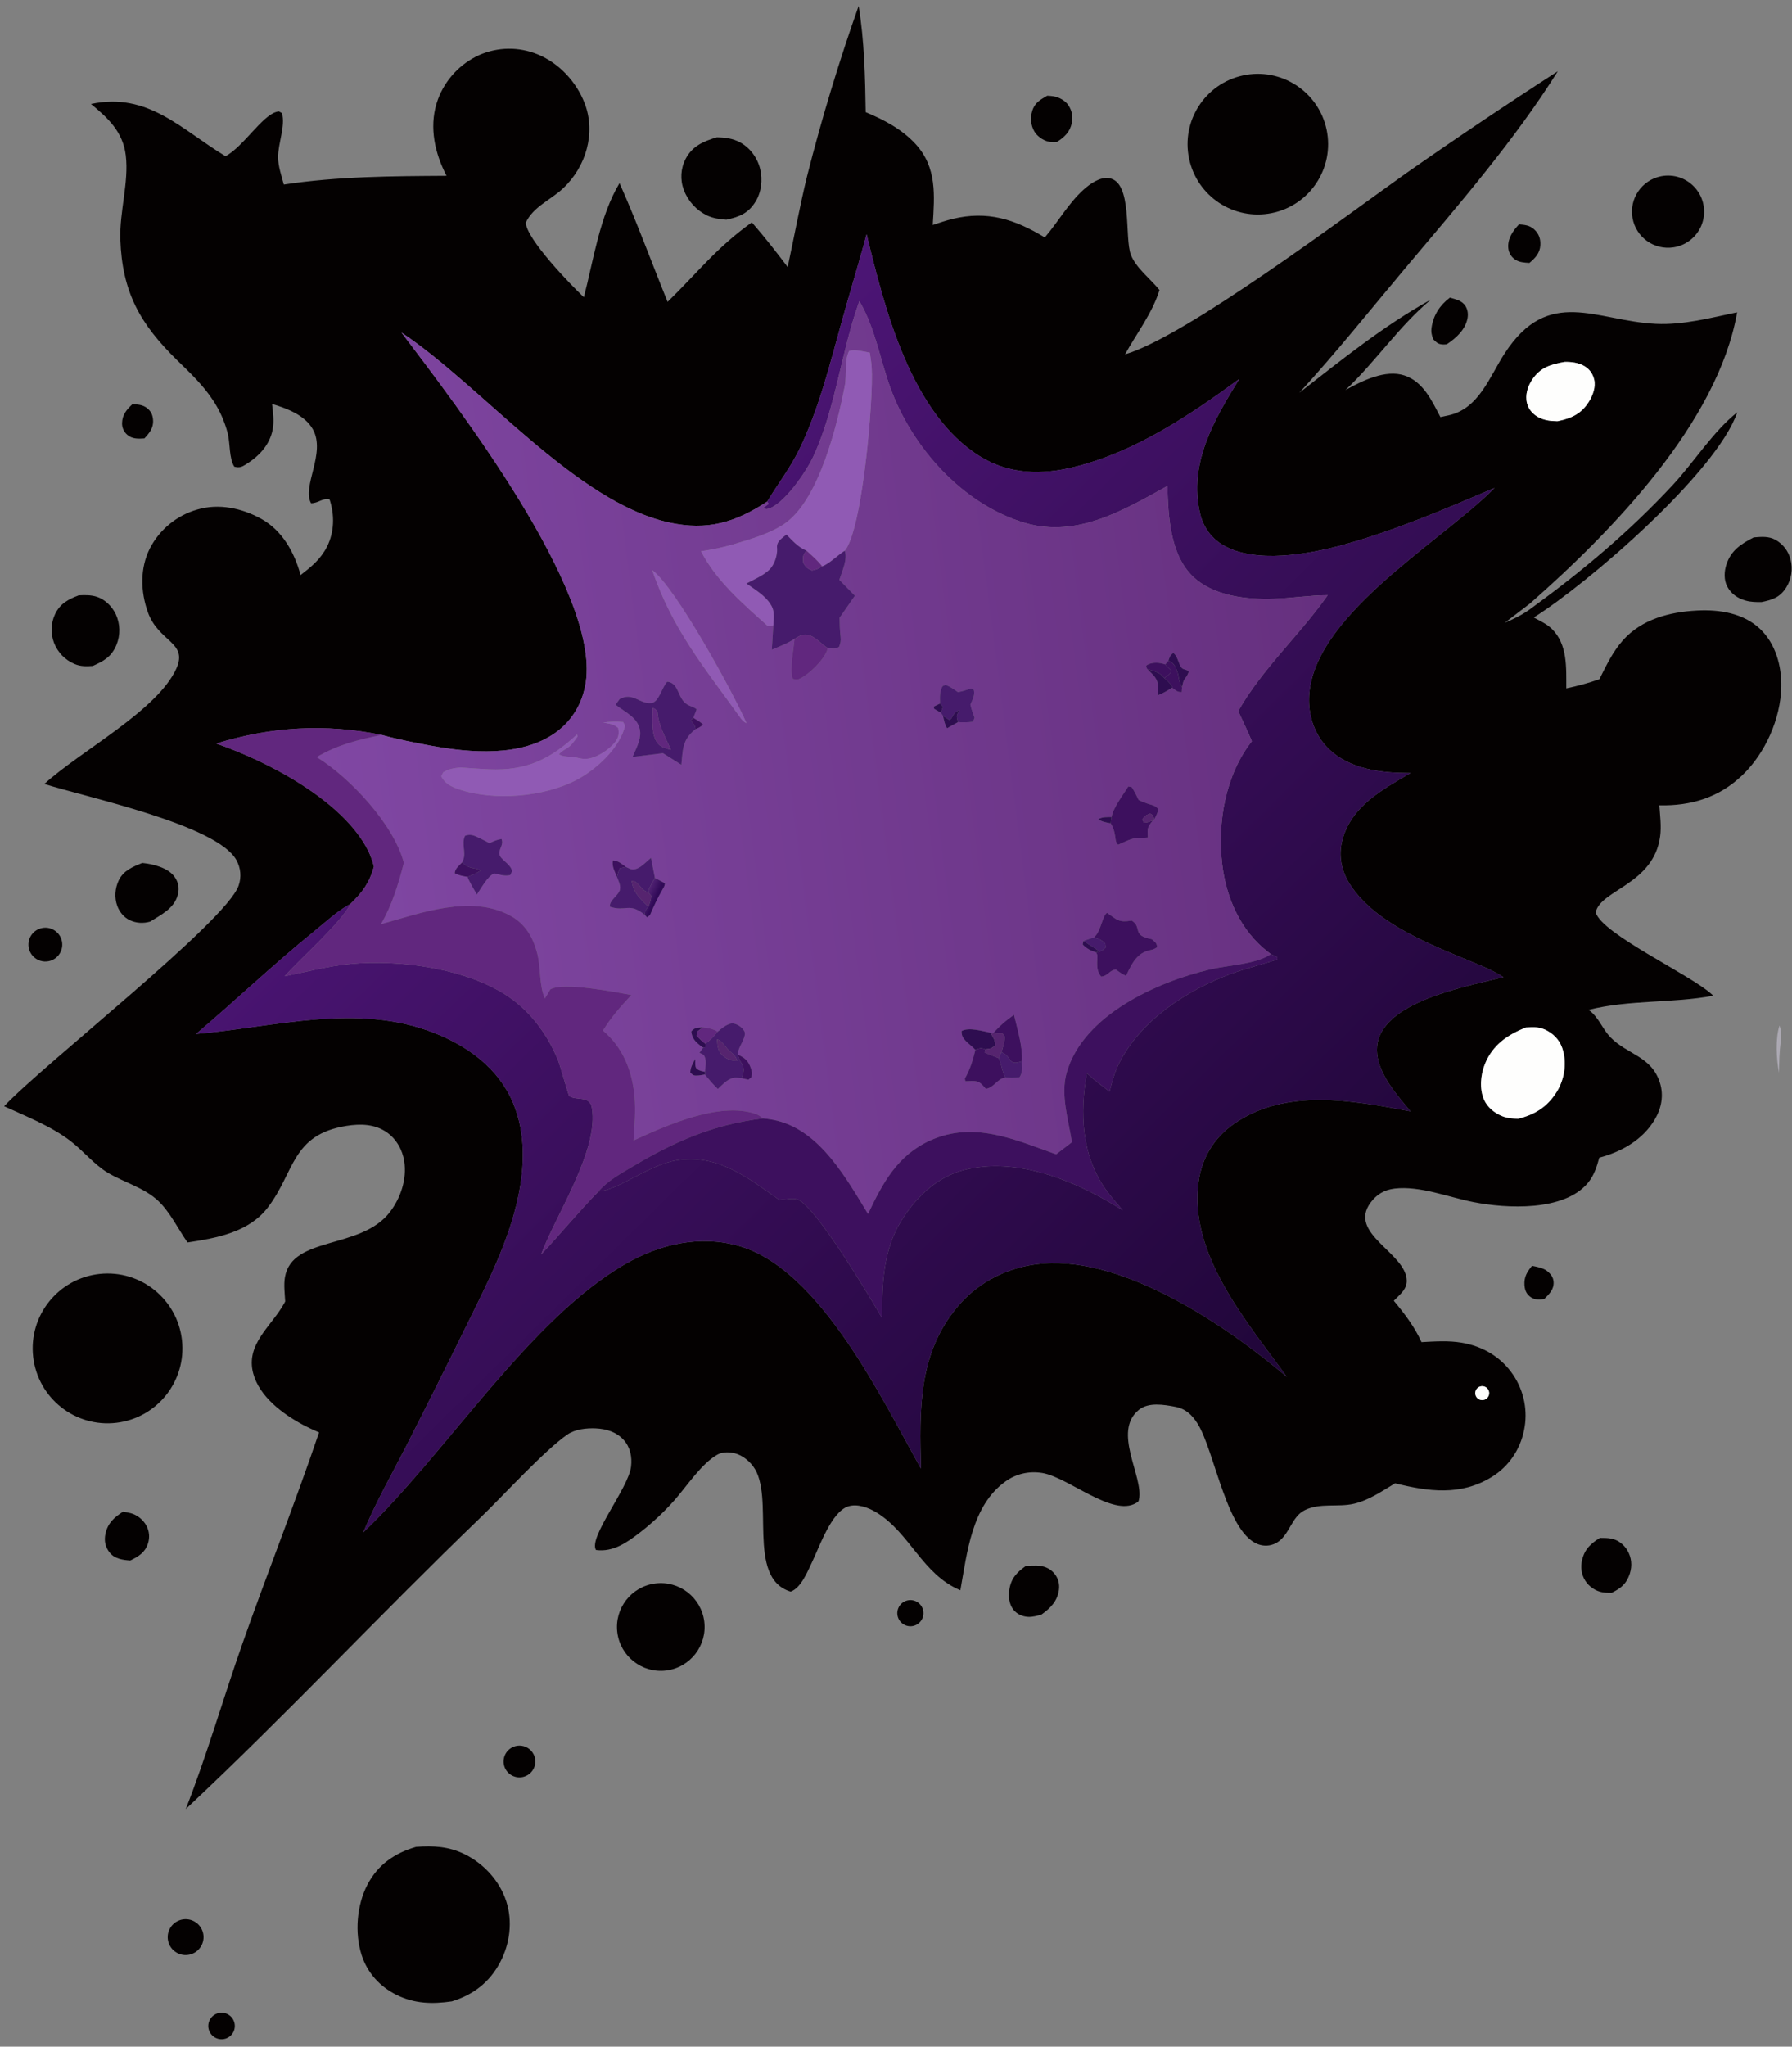 <?xml version="1.0" encoding="UTF-8"?> <svg xmlns="http://www.w3.org/2000/svg" width="198" height="226" viewBox="0 0 198 226" fill="none"><rect x="0" y="0" width="198" height="226" fill="#808080" stroke="none"/><path d="M169.054 66.635L166.257 68.776C167.31 68.322 168.219 67.888 169.146 67.2C174.83 63.064 180.061 58.686 184.853 53.526C187.173 51.028 189.308 47.614 191.953 45.527C189.661 52.174 175.519 64.376 169.465 68.187C170.128 68.543 170.902 68.9 171.445 69.426C173.228 71.153 173.05 73.737 173.061 76.012C174.32 75.751 175.503 75.424 176.718 75.003C177.481 73.49 178.182 71.98 179.319 70.704C181.404 68.362 184.501 67.568 187.523 67.415C189.99 67.289 192.649 67.701 194.498 69.476C196.193 71.103 196.862 73.547 196.815 75.842C196.744 79.357 195.051 83.178 192.51 85.605C189.927 88.071 186.86 88.998 183.345 88.927C183.417 90.07 183.584 91.227 183.428 92.369C182.701 97.666 176.868 98.238 176.307 100.739C176.95 103.112 186.706 107.597 189.098 109.763C189.167 109.825 189.234 109.889 189.302 109.952C184.72 110.806 180.087 110.372 175.523 111.512C176.654 112.317 177.01 113.58 177.949 114.547C179.81 116.466 182.49 116.621 183.41 119.578C183.846 120.979 183.572 122.38 182.835 123.627C181.508 125.871 179.158 127.185 176.706 127.831C176.43 128.838 176.127 129.806 175.446 130.622C172.806 133.786 166.472 133.463 162.78 132.735C160.045 132.196 156.891 130.92 154.101 131.245C152.965 131.378 152.113 131.879 151.435 132.798C148.887 136.252 155.394 138.344 155.432 141.418C155.444 142.305 154.796 142.845 154.222 143.417L154.002 143.634C155.184 145.051 156.302 146.513 157.063 148.203C158.539 148.126 160.05 148.018 161.516 148.268C163.838 148.662 165.857 149.843 167.186 151.812C168.403 153.61 168.838 155.825 168.39 157.949C167.951 160.097 166.689 161.952 164.815 163.1C161.369 165.209 157.835 164.703 154.146 163.793C152.713 164.651 151.259 165.66 149.612 166.048C147.838 166.466 145.868 165.922 144.166 166.757C142.709 167.471 142.488 169.453 141.139 170.308C140.583 170.657 139.908 170.763 139.271 170.601C135.561 169.681 134.242 160.195 132.293 157.157C131.676 156.195 130.979 155.552 129.84 155.337C128.602 155.104 126.899 154.811 125.833 155.679C122.862 158.097 126.381 163.051 125.848 165.578C125.791 165.845 125.772 165.825 125.521 165.976C122.927 167.528 118.01 163.112 115.158 162.65C113.698 162.413 112.264 162.738 111.065 163.608C107.361 166.295 106.857 171.464 106.112 175.603C101.889 173.845 100.571 169.293 96.85 167.015C95.982 166.483 94.708 166 93.683 166.354C91.857 166.983 90.552 170.763 89.754 172.429C89.249 173.483 88.529 175.342 87.363 175.753C82.349 174.256 85.711 165.21 83.208 161.91C82.612 161.124 81.739 160.501 80.742 160.392C80.255 160.338 79.691 160.387 79.259 160.63C77.461 161.643 75.818 164.218 74.444 165.748C73.323 166.996 72.094 168.143 70.77 169.174C69.321 170.298 67.784 171.412 65.853 171.157C64.973 169.769 69.437 164.356 69.724 161.954C69.851 160.894 69.646 159.817 68.914 159.006C68.114 158.12 67.002 157.783 65.837 157.728C64.807 157.68 63.549 157.81 62.681 158.414C60.144 160.176 55.606 165.155 53.13 167.537C42.122 178.13 31.676 189.318 20.526 199.761C22.863 193.809 24.651 187.562 26.778 181.52C29.524 173.717 32.599 166.002 35.253 158.175C34.642 157.908 34.036 157.633 33.449 157.318C31.225 156.125 28.67 154.217 27.981 151.673C27.098 148.409 30.029 146.431 31.411 143.9C31.446 143.836 31.478 143.772 31.512 143.708C31.465 142.852 31.337 141.863 31.485 141.019C32.285 136.449 39.883 138.019 43.08 133.841C44.278 132.275 44.97 130.201 44.665 128.228C44.47 126.963 43.794 125.774 42.738 125.036C41.419 124.114 39.832 124.076 38.296 124.321C32.181 125.296 32.587 129.421 29.591 133.335C27.489 136.081 23.928 136.714 20.72 137.2C19.676 135.703 18.784 133.819 17.454 132.579C15.915 131.143 13.714 130.568 11.93 129.509C10.416 128.61 9.196 127.07 7.791 125.995C5.629 124.342 2.917 123.291 0.459 122.156C4.807 117.512 24.938 101.811 26.358 97.814C26.697 96.861 26.608 95.862 26.122 94.977C23.974 91.068 9.514 88.031 4.903 86.567C8.86 82.945 17.398 78.46 19.486 73.822C20.802 70.898 17.506 70.911 16.331 67.582C15.528 65.31 15.456 62.752 16.554 60.566C17.633 58.468 19.533 56.911 21.802 56.265C24.189 55.563 26.74 56.111 28.877 57.299C31.198 58.589 32.544 61.015 33.208 63.499C34.403 62.584 35.436 61.737 36.135 60.359C36.949 58.751 36.98 56.848 36.419 55.156C35.672 54.938 35.167 55.583 34.366 55.571C33.335 53.695 36.035 50.032 34.571 47.412C33.69 45.835 31.696 45.101 30.06 44.607C30.167 45.548 30.309 46.53 30.12 47.469C29.782 49.149 28.609 50.383 27.185 51.27C26.69 51.578 26.453 51.674 25.89 51.533C25.296 50.604 25.442 48.98 25.164 47.857C24.829 46.556 24.279 45.321 23.536 44.202C22.434 42.519 21.004 41.176 19.574 39.779C15.487 35.788 13.494 32.263 13.298 26.441C13.195 23.37 14.251 20.151 13.899 17.171C13.592 14.577 11.954 13.042 10.052 11.482C16.37 10.144 20.006 14.29 24.922 17.254C26.9 16.172 28.917 12.838 30.508 12.367C30.895 12.252 30.731 12.272 31.156 12.493C31.56 13.92 30.709 15.865 30.724 17.39C30.733 18.361 31.108 19.441 31.358 20.378C37.358 19.472 43.29 19.454 49.34 19.416C49.255 19.248 49.171 19.079 49.089 18.909C47.903 16.423 47.416 13.593 48.398 10.945C49.205 8.789 50.835 7.042 52.93 6.088C54.986 5.177 57.325 5.147 59.405 6.003C61.77 6.962 63.695 9.041 64.602 11.413C65.861 14.708 64.742 18.432 62.205 20.806C60.854 22.071 58.896 22.838 58.095 24.588C58.175 26.416 63.065 31.464 64.511 32.824C65.569 28.751 66.27 23.842 68.452 20.22C70.369 24.524 71.99 28.968 73.762 33.334C77.103 30.086 79.105 27.396 83.072 24.555C84.457 26.137 85.762 27.813 87.031 29.488C87.756 26.131 88.367 22.755 89.184 19.418C90.792 13.08 92.69 6.819 94.873 0.656C95.505 4.505 95.592 8.494 95.651 12.386C97.667 13.22 99.663 14.275 101.159 15.902C103.553 18.505 103.255 21.597 103.061 24.845C103.781 24.604 104.507 24.355 105.246 24.175C109.109 23.234 112.137 24.217 115.442 26.22C116.904 24.519 118.044 22.461 119.71 20.956C120.424 20.312 121.508 19.522 122.533 19.675C125.19 20.071 124.206 26.244 124.959 28.157C125.533 29.613 127.13 30.803 128.114 32.029C127.317 34.581 125.597 36.802 124.306 39.132C131.117 37.114 148.764 23.797 155.384 19.118C160.893 15.263 166.475 11.512 172.126 7.867C167.269 15.595 161.152 22.621 155.287 29.592C151.395 34.219 147.655 38.92 143.56 43.374C148.174 39.776 152.974 35.905 158.099 33.083C154.582 36.01 152.017 39.915 148.669 43.064C150.502 42.059 153.063 40.764 155.174 41.46C157.262 42.148 158.21 44.26 159.153 46.058L159.366 46.014L159.721 45.935L160.028 45.872C163.414 45.144 164.56 41.627 166.264 39.007C171.111 31.553 176.369 35.447 182.97 35.76C185.982 35.903 189.008 35.093 191.936 34.486C189.809 46.671 178.062 58.72 169.054 66.635ZM84.764 55.39C81.218 57.703 78.172 58.616 73.974 57.708C63.611 55.465 53.205 42.59 44.361 36.723C50.488 44.825 66.218 65.209 64.728 75.313C64.393 77.581 63.259 79.55 61.391 80.894C57.599 83.621 51.926 83.141 47.599 82.339C45.799 82.006 43.938 81.638 42.174 81.151C35.934 79.884 29.99 80.232 23.887 82.105C29.585 84.068 37.955 88.418 40.704 93.986C40.974 94.532 41.155 95.1 41.318 95.686C40.805 97.51 40.053 98.525 38.723 99.808C37.273 100.586 35.941 101.849 34.654 102.889C30.184 106.502 26.049 110.463 21.667 114.172C30.402 113.424 39.44 110.695 48.007 114.07C51.746 115.543 55.099 117.996 56.692 121.796C58.099 125.152 57.973 128.876 57.207 132.371C56.164 137.134 53.927 141.542 51.783 145.886C49.516 150.505 47.214 155.108 44.879 159.693C43.268 162.836 41.501 165.944 40.142 169.206C49.303 160.485 58.533 145.594 69.182 139.523C72.983 137.356 77.358 136.362 81.65 137.584C90.588 140.13 97.428 154.431 101.757 162.17C101.605 155.693 101.414 149.487 105.826 144.259C108.213 141.432 111.611 139.803 115.278 139.52C124.339 138.819 135.493 146.366 142.184 152.039C137.804 145.972 131.308 138.504 132.435 130.475C132.804 127.844 134.133 125.648 136.312 124.121C142.048 120.099 149.478 121.53 155.848 122.721C154.515 121.099 152.956 119.379 152.35 117.321C151.998 116.126 152.066 114.933 152.711 113.851C154.875 110.224 162.25 108.867 166.117 107.902C164.674 106.967 162.976 106.368 161.395 105.704C157.193 103.94 151.748 101.671 149.174 97.682C148.207 96.184 147.861 94.494 148.319 92.755C149.308 89.005 152.771 87.167 155.851 85.362C152.67 85.355 149.152 85.005 146.756 82.641C145.345 81.247 144.638 79.283 144.635 77.317C144.624 68.257 158.984 59.986 164.907 54.112L165.136 53.882C159.73 56.189 154.135 58.583 148.461 60.147C144.687 61.188 138.625 62.306 135.068 60.151C133.79 59.377 132.94 58.161 132.6 56.711C131.301 51.186 134.147 46.358 136.927 41.85C131.404 45.895 125.454 49.882 118.73 51.557C115.162 52.446 111.555 52.407 108.329 50.423C100.647 45.697 97.758 34.108 95.754 25.874C94.891 29.051 93.929 32.202 93.044 35.372C91.71 40.148 90.494 45.155 88.308 49.633C87.346 51.601 86.062 53.291 84.922 55.132L84.764 55.39ZM172.841 39.968C171.313 40.256 170.196 40.568 169.293 41.921C168.792 42.672 168.491 43.627 168.72 44.524C168.89 45.191 169.338 45.709 169.931 46.044C170.585 46.414 171.361 46.511 172.1 46.509C173.622 46.193 174.711 45.713 175.563 44.353C175.989 43.673 176.34 42.727 176.142 41.914C175.979 41.245 175.628 40.761 175.04 40.414C174.412 40.044 173.56 39.941 172.841 39.968ZM168.598 113.463C166.578 114.257 164.925 115.385 164.074 117.484C163.597 118.663 163.451 120.186 163.952 121.382C164.326 122.277 165.13 122.915 166.017 123.266C166.57 123.485 167.148 123.511 167.736 123.54C169.582 123.076 170.925 122.263 171.965 120.63C172.811 119.302 173.113 117.605 172.719 116.074C172.464 115.079 171.887 114.34 170.992 113.836C170.182 113.379 169.502 113.394 168.598 113.463ZM163.593 153.086C163.288 153.158 163.058 153.408 163.01 153.717C162.962 154.027 163.107 154.334 163.376 154.495C163.644 154.655 163.984 154.637 164.234 154.449C164.524 154.23 164.622 153.836 164.467 153.507C164.312 153.177 163.947 153.001 163.593 153.086Z" fill="#040101"></path><path d="M140.503 23.533C136.326 24.369 132.256 21.683 131.381 17.515C130.505 13.346 133.151 9.25 137.311 8.335C141.528 7.408 145.691 10.098 146.579 14.323C147.466 18.549 144.736 22.686 140.503 23.533Z" fill="#040101"></path><path d="M116.774 15.679C116.445 15.691 116.081 15.702 115.759 15.617C115.205 15.473 114.584 15.021 114.293 14.525C113.893 13.84 113.826 13.045 114.044 12.283C114.31 11.35 114.923 11.022 115.715 10.567C115.932 10.582 116.149 10.593 116.364 10.625C117.004 10.722 117.714 11.099 118.071 11.659C118.449 12.253 118.57 12.886 118.427 13.58C118.222 14.576 117.6 15.158 116.774 15.679Z" fill="#040101"></path><path d="M80.254 24.261C79.528 24.201 78.813 24.114 78.146 23.801C76.953 23.228 76.027 22.217 75.56 20.979C75.132 19.854 75.205 18.599 75.762 17.532C76.519 16.108 77.725 15.611 79.194 15.166C80.113 15.181 80.974 15.281 81.79 15.733C82.901 16.348 83.695 17.447 83.993 18.675C84.282 19.871 84.128 21.211 83.477 22.266C82.673 23.568 81.692 23.939 80.254 24.261Z" fill="#040101"></path><path d="M184.939 27.309C182.793 27.655 180.766 26.219 180.381 24.08C179.996 21.941 181.395 19.888 183.527 19.464C184.941 19.183 186.397 19.687 187.333 20.783C188.271 21.878 188.543 23.394 188.047 24.747C187.55 26.1 186.362 27.08 184.939 27.309Z" fill="#040101"></path><path d="M168.987 29.035C168.431 28.998 167.88 28.983 167.399 28.655C166.986 28.378 166.715 27.934 166.657 27.441C166.537 26.389 167.151 25.499 167.835 24.777C168.456 24.827 168.999 24.869 169.491 25.309C170.032 25.793 170.234 26.372 170.194 27.083C170.147 27.958 169.621 28.506 168.987 29.035Z" fill="#040101"></path><path d="M84.764 55.39L84.922 55.132C86.062 53.291 87.347 51.601 88.308 49.633C90.494 45.155 91.71 40.148 93.044 35.372C93.929 32.201 94.891 29.051 95.754 25.874C97.758 34.108 100.647 45.697 108.329 50.423C111.555 52.407 115.162 52.446 118.73 51.557C125.454 49.882 131.404 45.894 136.927 41.849C134.147 46.358 131.301 51.186 132.6 56.711C132.94 58.161 133.791 59.377 135.068 60.151C138.625 62.306 144.687 61.188 148.461 60.147C154.135 58.583 159.73 56.189 165.136 53.882L164.907 54.111C158.984 59.986 144.625 68.257 144.635 77.317C144.638 79.282 145.345 81.247 146.756 82.641C149.152 85.005 152.67 85.355 155.851 85.362C152.771 87.167 149.308 89.005 148.319 92.754C147.861 94.494 148.207 96.183 149.174 97.682C151.748 101.671 157.193 103.94 161.395 105.704C162.976 106.368 164.674 106.967 166.117 107.901C162.251 108.867 154.875 110.224 152.712 113.851C152.066 114.933 151.998 116.126 152.35 117.321C152.956 119.379 154.515 121.099 155.849 122.721C149.478 121.53 142.048 120.099 136.312 124.121C134.133 125.648 132.805 127.844 132.435 130.475C131.308 138.504 137.804 145.972 142.184 152.038C135.493 146.366 124.34 138.819 115.279 139.52C111.611 139.803 108.213 141.432 105.826 144.258C101.414 149.486 101.605 155.693 101.757 162.17C97.428 154.431 90.588 140.13 81.65 137.584C77.358 136.362 72.984 137.356 69.182 139.523C58.533 145.594 49.303 160.485 40.142 169.206C41.501 165.944 43.268 162.836 44.879 159.693C47.214 155.108 49.516 150.505 51.783 145.886C53.927 141.542 56.164 137.134 57.207 132.371C57.973 128.876 58.1 125.152 56.692 121.796C55.099 117.996 51.746 115.543 48.007 114.07C39.44 110.695 30.403 113.424 21.667 114.172C26.049 110.463 30.184 106.502 34.654 102.889C35.941 101.849 37.273 100.586 38.723 99.808C37.745 101.84 33.193 105.835 31.451 107.801C33.857 107.315 36.254 106.68 38.702 106.447C44.104 105.935 51.489 106.922 56.091 109.995C58.632 111.691 60.561 114.318 61.682 117.141C61.88 117.639 62.825 120.972 62.884 121.016C63.653 121.588 65.153 120.907 65.399 122.34C66.198 126.982 61.424 134.123 59.791 138.521C61.943 136.251 63.923 133.796 66.113 131.572C68.298 131.431 71.688 128.626 74.752 128.125C79.311 127.378 82.655 130.071 86.129 132.511C86.666 132.459 87.614 132.277 88.108 132.442C90.085 133.101 96.21 143.369 97.483 145.582C97.437 141.903 97.575 138.068 99.56 134.846C101.269 132.073 103.683 129.798 106.952 129.087C112.824 127.811 119.211 130.577 124.052 133.645C123.399 132.886 122.717 132.126 122.144 131.304C119.503 127.51 119.294 122.929 120.089 118.507C120.872 119.249 121.741 119.885 122.595 120.542C122.866 119.464 123.162 118.379 123.663 117.383C126.038 112.652 131.161 109.333 135.994 107.543C137.673 106.922 139.425 106.521 141.121 105.95L141.138 105.696L140.421 105.358C140.3 105.27 140.179 105.18 140.061 105.088C137.063 102.747 135.492 99.164 135.043 95.454C134.485 90.831 135.4 85.568 138.317 81.847C137.85 80.726 137.317 79.624 136.812 78.519C139.435 73.874 143.621 70.112 146.698 65.721C144.734 65.728 142.77 66.047 140.804 66.118C137.767 66.226 134.03 65.837 131.758 63.612C129.264 61.171 129.072 56.93 128.993 53.661C124.154 56.338 118.996 59.424 113.264 57.747C106.381 55.733 100.725 49.372 98.349 42.75C97.262 39.718 96.687 36.305 95.089 33.493C95.044 33.414 94.998 33.336 94.952 33.258C92.941 38.816 92.341 45.062 89.858 50.422C89.093 52.072 86.625 55.706 84.863 56.189C84.588 56.264 84.628 56.21 84.365 56.052L84.934 55.643L84.764 55.39Z" fill="url(#paint0_linear_2309_2416)"></path><path d="M159.855 38.018C159.73 38.026 159.606 38.045 159.481 38.041C158.895 38.02 158.77 37.846 158.362 37.466C158.179 36.997 158.106 36.637 158.181 36.142C158.389 34.767 159.109 33.684 160.201 32.867C160.853 33.057 161.554 33.186 161.935 33.817C162.174 34.212 162.232 34.68 162.15 35.13C161.913 36.415 160.884 37.331 159.855 38.018Z" fill="#040101"></path><path d="M44.361 36.723C53.205 42.59 63.611 55.465 73.974 57.708C78.172 58.616 81.218 57.703 84.764 55.39L84.934 55.643L84.365 56.052C84.628 56.211 84.588 56.265 84.863 56.189C86.625 55.706 89.093 52.072 89.858 50.422C92.341 45.062 92.941 38.816 94.952 33.258C94.998 33.336 95.044 33.414 95.089 33.493C96.687 36.305 97.262 39.718 98.349 42.75C100.725 49.372 106.381 55.733 113.264 57.747C118.996 59.424 124.154 56.338 128.993 53.661C129.072 56.93 129.264 61.171 131.758 63.613C134.03 65.837 137.767 66.226 140.804 66.118C142.77 66.047 144.734 65.728 146.698 65.721C143.621 70.112 139.435 73.874 136.812 78.519C137.317 79.624 137.85 80.726 138.317 81.847C135.399 85.569 134.484 90.831 135.043 95.454C135.492 99.164 137.063 102.747 140.061 105.088C140.179 105.18 140.299 105.27 140.421 105.358C140.333 105.413 140.246 105.47 140.157 105.522C138.513 106.487 135.615 106.596 133.702 107.046C127.876 108.416 119.688 112.068 117.862 118.434C117.156 120.897 118.061 123.662 118.437 126.125L116.695 127.461C112.115 125.833 107.572 123.753 102.75 125.947C99.142 127.589 97.519 130.653 95.912 134.05C93.525 130.161 90.704 124.989 85.911 123.763C85.382 123.628 84.858 123.555 84.316 123.5C84.043 123.275 83.822 123.12 83.484 123.002C79.483 121.615 73.581 124.301 69.999 125.935C70.103 124.338 70.252 122.708 70.11 121.11C69.859 118.273 68.841 115.664 66.619 113.801C67.505 112.362 68.611 111.103 69.763 109.874C67.954 109.552 62.293 108.415 60.802 109.251C60.611 109.594 60.415 109.927 60.201 110.257C59.559 108.795 59.768 106.905 59.368 105.323C58.912 103.519 58.054 102.015 56.379 101.108C52.016 98.744 46.457 100.839 42.089 102.05C43.306 99.98 44.033 97.591 44.62 95.278C43.521 91.048 38.664 85.853 34.987 83.603C37.339 82.22 39.531 81.696 42.174 81.151C43.938 81.638 45.799 82.006 47.599 82.339C51.926 83.141 57.599 83.621 61.391 80.894C63.259 79.55 64.393 77.581 64.728 75.313C66.218 65.209 50.488 44.825 44.361 36.723ZM93.331 60.817C95.279 58.593 96.527 44.033 96.315 40.642C96.28 40.073 96.196 39.507 96.102 38.945C95.397 38.822 94.525 38.559 93.827 38.75C93.279 39.75 93.574 41.408 93.347 42.584C92.511 46.934 90.535 54.984 86.865 57.705C85.314 58.856 82.898 59.556 81.067 60.098C79.877 60.45 78.686 60.682 77.462 60.877C79.138 64.144 82.107 66.678 84.807 69.106C85.073 69.124 85.198 69.146 85.45 69.046L85.278 71.747C86.12 71.381 87.022 71.051 87.789 70.542C87.685 71.749 87.237 73.818 87.575 74.951C88.002 75.086 88.082 75.103 88.504 74.88C89.487 74.36 90.998 72.894 91.387 71.822C91.419 71.736 91.427 71.644 91.447 71.555C91.99 71.611 92.21 71.7 92.703 71.445C92.871 71.024 92.933 70.757 92.878 70.313C92.79 69.611 92.781 68.919 92.766 68.213L94.458 65.781L92.737 64.031C93.024 63.155 93.691 61.696 93.331 60.817ZM130.602 75.915C130.689 75.481 130.715 75.206 130.989 74.849C131.197 74.579 131.264 74.432 131.362 74.107C130.993 73.946 131.127 73.993 130.776 73.879C130.215 73.696 130.241 72.512 129.637 72.104C129.241 72.399 129.268 72.503 129.098 72.948L128.752 73.369C128.171 73.143 127.367 73.093 126.794 73.393C126.74 73.422 126.693 73.463 126.642 73.499C126.718 73.845 126.636 73.741 126.767 73.875C127.444 74.584 127.98 74.92 127.952 75.959C127.945 76.235 127.922 76.512 127.9 76.788C128.494 76.558 128.971 76.285 129.501 75.932C129.9 76.211 130.07 76.451 130.572 76.42L130.602 75.915ZM105.851 79.743C106.431 79.776 106.928 79.774 107.502 79.697L107.683 79.256C107.496 78.771 107.336 78.321 107.221 77.811C107.447 77.267 107.755 76.757 107.594 76.159L107.285 76.018C106.799 76.189 106.35 76.332 105.842 76.428C105.393 76.096 105.003 75.828 104.477 75.62L104.142 75.767C103.786 76.386 103.855 77 103.86 77.689L103.169 78.022L103.215 78.271L103.953 78.704L104.199 79.064C104.308 79.533 104.38 80.003 104.643 80.414C105.044 80.186 105.443 79.956 105.851 79.743ZM76.607 79.269L76.975 78.318C76.69 78.105 76.53 78.053 76.204 77.929C74.784 77.388 75.162 75.417 73.726 75.278C73.142 75.85 72.802 77.577 71.949 77.634C70.601 77.725 69.93 76.401 68.468 77.191L68.007 77.814C69.094 78.673 70.606 79.271 70.732 80.823C70.805 81.733 70.238 82.763 69.891 83.585L73.248 83.171L75.285 84.456C75.453 82.806 75.374 81.744 76.729 80.616C76.77 80.582 76.813 80.549 76.854 80.516C77.184 80.382 77.422 80.243 77.702 80.025C77.376 79.702 77 79.501 76.607 79.269ZM122.819 90.221C122.261 90.236 121.835 90.181 121.34 90.467C121.785 90.756 122.214 90.821 122.724 90.917C123.027 91.423 123.131 91.774 123.216 92.364C123.28 92.806 123.252 92.926 123.53 93.287C124.186 93.01 125.105 92.497 125.822 92.519C126.172 92.531 126.477 92.517 126.825 92.484C126.783 91.45 126.741 91.387 127.371 90.619L127.522 90.489C127.736 90.126 127.875 89.793 128.007 89.393C127.73 89.005 127.506 88.951 127.068 88.822C126.606 88.685 126.229 88.548 125.802 88.325C125.575 87.829 125.342 87.38 125.052 86.918L124.668 86.835C124.083 87.794 123.011 89.145 122.819 90.221ZM51.064 95.225C50.709 95.613 50.284 95.889 50.247 96.425C50.712 96.673 51.138 96.743 51.65 96.827C51.923 97.5 52.337 98.142 52.691 98.778C53.176 98.079 53.833 96.794 54.604 96.441C55.201 96.581 55.766 96.777 56.379 96.628L56.587 96.206C56.441 95.365 55.172 94.9 55.171 94.237C55.17 93.624 55.659 93.305 55.414 92.648C55.063 92.699 54.785 92.793 54.462 92.935L54.079 93.105C53.729 92.921 53.378 92.734 53.021 92.562C52.427 92.276 52.023 92.059 51.386 92.284C50.95 93.185 51.526 94.088 51.179 94.964C51.144 95.052 51.103 95.138 51.064 95.225ZM69.152 95.725C68.639 95.369 68.346 95.054 67.715 95.012C67.598 95.699 67.915 96.195 68.17 96.836C68.344 97.334 68.689 97.907 68.427 98.43C68.141 98.999 67.304 99.487 67.392 100.126C69.181 100.713 69.485 99.606 71.236 101.018L71.496 101.295L71.82 101.042C72.226 100.086 72.665 99.151 73.185 98.251C73.346 97.972 73.437 97.866 73.47 97.543L72.36 96.942L71.929 94.723C71.514 95.075 70.892 95.72 70.389 95.909C69.831 96.117 69.657 95.958 69.152 95.725ZM120.861 103.522C120.473 103.641 120.094 103.755 119.715 103.899L119.625 104.295C120.068 104.751 120.511 104.988 121.116 105.164C121.257 105.496 121.254 105.383 121.246 105.693C121.224 106.516 121.117 107.172 121.667 107.842C122.438 107.77 122.552 107.157 123.285 107.053C123.662 107.333 123.981 107.569 124.416 107.754C124.626 107.322 124.835 106.884 125.079 106.471C125.53 105.708 126.12 105.127 127.003 104.939C127.391 104.857 127.543 104.813 127.86 104.595C127.787 104.055 127.65 104.066 127.266 103.71C124.974 103.279 126.267 102.445 125.051 101.652C123.613 101.884 123.436 101.586 122.321 100.794C121.832 101.063 121.649 102.73 120.994 103.393C120.95 103.437 120.906 103.479 120.861 103.522ZM77.673 113.429C77.068 113.506 76.78 113.419 76.379 113.898C76.466 114.639 76.791 114.997 77.382 115.466C77.572 115.618 77.542 115.595 77.705 115.669L77.281 116.257C77.536 116.381 77.74 116.402 77.859 116.686C78.075 117.201 77.942 117.814 77.885 118.356C77.552 118.278 77.254 118.244 76.983 118.018C76.754 117.828 76.831 117.227 76.819 116.931C76.551 117.432 76.279 117.854 76.27 118.439C76.619 118.779 76.689 118.796 77.208 118.756C77.39 118.743 77.689 118.681 77.877 118.645C78.335 119.213 78.786 119.744 79.313 120.25C79.895 119.724 80.506 118.975 81.341 119.004C81.546 119.012 81.749 119.035 81.953 119.057L82.691 119.229L83.028 118.939C83.111 118.552 83.09 118.308 82.96 117.941C82.66 117.099 82.282 116.798 81.501 116.445C81.555 115.824 81.932 115.307 82.156 114.736C82.258 114.473 82.384 114.132 82.243 113.87C82.022 113.458 81.511 113.096 81.049 113.021C80.465 112.926 79.705 113.577 79.295 113.926C78.792 113.588 78.261 113.537 77.673 113.429ZM109.437 114.038C108.538 113.864 107.071 113.398 106.248 113.851C106.246 114.331 106.351 114.565 106.685 114.924C107.022 115.286 107.443 115.56 107.771 115.929C107.484 117.094 107.202 118.057 106.604 119.11L106.667 119.392L106.925 119.385C107.436 119.375 107.964 119.285 108.372 119.645C108.572 119.821 108.753 120.037 108.929 120.234C109.844 120.105 110.146 119.141 111.079 118.981C111.633 119.026 112.106 119.051 112.658 118.946C113.047 118.357 112.918 117.88 112.909 117.184C113.031 115.634 112.396 113.599 112.037 112.063C111.138 112.693 110.431 113.3 109.703 114.13L109.437 114.038ZM72.073 62.962C74.294 69.521 77.875 73.76 81.785 79.225C81.995 79.519 82.156 79.692 82.484 79.865C81.057 76.563 74.642 64.847 72.073 62.962ZM66.642 79.784C67.348 79.919 67.759 79.91 68.309 80.387C68.41 81.023 68.372 81.412 67.968 81.939C67.32 82.785 65.869 83.742 64.778 83.803C64.352 83.826 64.092 83.751 63.692 83.657C63.078 83.513 62.265 83.641 61.757 83.29C62.014 83.005 62.227 82.866 62.551 82.679C63.121 82.349 63.44 81.856 63.81 81.326L63.756 81.101C60.764 83.877 58.147 85.13 54.005 84.953C52.966 84.9 51.928 84.832 50.89 84.751L50.664 84.773C49.993 84.842 49.578 84.934 48.992 85.267L48.751 85.707C49.154 86.543 49.87 86.871 50.728 87.162C54.606 88.474 60.132 88.004 63.744 86.097C65.807 85.008 68.227 82.809 68.955 80.523C69.082 80.127 69.06 80.098 68.848 79.73C68.083 79.653 67.406 79.698 66.642 79.784Z" fill="url(#paint1_linear_2309_2416)"></path><path d="M89.1 60.799C88.181 60.435 87.578 59.717 86.892 59.03C86.422 59.444 85.875 59.701 85.85 60.37C85.846 60.454 85.866 60.538 85.868 60.622C85.89 61.378 85.56 62.366 85.014 62.905C84.363 63.548 83.29 64 82.482 64.432C83.394 65.088 84.546 65.751 85.139 66.724C85.177 66.785 85.218 66.845 85.253 66.908C85.614 67.552 85.494 68.338 85.45 69.046C85.198 69.146 85.073 69.124 84.807 69.106C82.107 66.678 79.138 64.144 77.462 60.877C78.686 60.682 79.877 60.45 81.067 60.098C82.898 59.556 85.314 58.856 86.865 57.705C90.535 54.984 92.511 46.934 93.347 42.584C93.574 41.408 93.279 39.75 93.827 38.75C94.525 38.559 95.397 38.822 96.102 38.945C96.196 39.507 96.28 40.073 96.315 40.642C96.527 44.033 95.279 58.593 93.331 60.817C92.63 61.255 91.563 62.305 90.839 62.541C90.339 61.887 89.705 61.355 89.1 60.799Z" fill="#905AB4"></path><path d="M172.1 46.509C171.361 46.511 170.585 46.414 169.931 46.044C169.338 45.709 168.89 45.191 168.72 44.524C168.491 43.627 168.792 42.672 169.293 41.921C170.196 40.568 171.313 40.256 172.841 39.968C173.56 39.941 174.412 40.044 175.04 40.414C175.628 40.761 175.979 41.245 176.142 41.913C176.34 42.727 175.989 43.673 175.563 44.353C174.711 45.713 173.622 46.193 172.1 46.509Z" fill="#FEFEFD"></path><path d="M15.952 48.411C15.28 48.453 14.633 48.49 14.078 48.024C13.687 47.695 13.473 47.224 13.487 46.712C13.513 45.808 13.984 45.238 14.613 44.652C15.223 44.651 15.8 44.69 16.29 45.1C16.717 45.457 16.875 45.851 16.913 46.395C16.974 47.261 16.501 47.822 15.952 48.411Z" fill="#040101"></path><path d="M86.892 59.03C87.578 59.717 88.181 60.435 89.1 60.799C88.661 61.386 88.713 61.419 88.757 62.161C89.034 62.64 89.205 62.767 89.707 62.996C90.173 62.933 90.44 62.784 90.839 62.541C91.563 62.305 92.63 61.255 93.331 60.817C93.691 61.696 93.024 63.155 92.737 64.031L94.458 65.781L92.766 68.213C92.781 68.919 92.79 69.611 92.878 70.313C92.933 70.757 92.871 71.024 92.703 71.445C92.21 71.7 91.99 71.611 91.447 71.555C90.816 71.169 90.016 70.253 89.291 70.119C88.618 69.994 88.343 70.239 87.789 70.542C87.022 71.05 86.12 71.381 85.278 71.747L85.45 69.046C85.494 68.338 85.614 67.552 85.253 66.908C85.218 66.845 85.177 66.785 85.139 66.724C84.546 65.751 83.394 65.088 82.482 64.432C83.29 64 84.363 63.548 85.014 62.905C85.56 62.366 85.89 61.378 85.868 60.622C85.866 60.538 85.846 60.454 85.849 60.37C85.875 59.701 86.422 59.444 86.892 59.03Z" fill="#461B6C"></path><path d="M194.641 66.48C194.065 66.487 193.458 66.48 192.899 66.324C192.004 66.074 191.269 65.584 190.837 64.749C190.458 64.015 190.502 63.084 190.756 62.321C191.276 60.756 192.376 60.063 193.766 59.342C194.627 59.273 195.422 59.189 196.203 59.625C197.017 60.089 197.607 60.865 197.835 61.774C198.111 62.829 197.938 63.951 197.359 64.875C196.669 65.964 195.852 66.229 194.641 66.48Z" fill="#040101"></path><path d="M89.1 60.799C89.705 61.355 90.339 61.887 90.839 62.541C90.44 62.784 90.173 62.934 89.707 62.996C89.205 62.767 89.034 62.64 88.757 62.161C88.713 61.419 88.661 61.386 89.1 60.799Z" fill="#61277E"></path><path d="M82.484 79.865C82.156 79.692 81.995 79.519 81.785 79.225C77.875 73.76 74.294 69.521 72.073 62.962C74.642 64.847 81.057 76.563 82.484 79.865Z" fill="#905AB4"></path><path d="M10.252 73.536C9.541 73.582 8.91 73.605 8.241 73.32C7.189 72.873 6.385 72.055 5.971 70.987C5.575 69.957 5.617 68.809 6.087 67.81C6.645 66.652 7.538 66.18 8.693 65.74C9.372 65.701 10.066 65.688 10.721 65.904C11.615 66.199 12.391 66.976 12.79 67.817C13.291 68.894 13.318 70.132 12.861 71.229C12.326 72.513 11.477 72.99 10.252 73.536Z" fill="#040101"></path><path d="M87.789 70.542C88.343 70.239 88.618 69.994 89.291 70.119C90.016 70.253 90.816 71.17 91.447 71.555C91.427 71.644 91.419 71.736 91.387 71.822C90.998 72.894 89.487 74.36 88.504 74.88C88.082 75.103 88.002 75.086 87.575 74.951C87.237 73.818 87.685 71.749 87.789 70.542Z" fill="#61277E"></path><path d="M129.098 72.947C129.269 72.503 129.241 72.399 129.637 72.104C130.241 72.512 130.215 73.696 130.776 73.879C131.127 73.993 130.993 73.946 131.362 74.106C131.264 74.432 131.197 74.579 130.989 74.849C130.715 75.206 130.689 75.481 130.602 75.915C130.456 75.594 130.333 75.315 130.263 74.967C130.208 74.694 130.174 74.4 130.078 74.137C129.857 73.529 129.676 73.203 129.098 72.947Z" fill="#2E0D50"></path><path d="M129.098 72.948C129.676 73.203 129.857 73.529 130.078 74.137C130.174 74.4 130.208 74.694 130.263 74.967C130.333 75.315 130.456 75.594 130.602 75.915L130.572 76.42C130.07 76.451 129.9 76.211 129.501 75.933L129.513 75.804C129.259 75.406 128.993 75.181 128.643 74.874C129.035 74.592 129.24 74.509 129.453 74.07L128.752 73.369L129.098 72.948Z" fill="#3D105E"></path><path d="M126.767 73.875C126.636 73.741 126.718 73.845 126.642 73.499C126.693 73.463 126.74 73.422 126.794 73.393C127.367 73.092 128.171 73.143 128.752 73.369L129.453 74.07C129.24 74.508 129.035 74.591 128.643 74.874C128.159 74.226 127.517 74.122 126.767 73.875Z" fill="#3D105E"></path><path d="M126.767 73.875C127.517 74.122 128.159 74.226 128.643 74.874C128.993 75.181 129.259 75.406 129.513 75.804L129.501 75.933C128.971 76.285 128.494 76.558 127.9 76.788C127.922 76.512 127.945 76.235 127.952 75.959C127.98 74.92 127.444 74.584 126.767 73.875Z" fill="#2E0D50"></path><path d="M76.607 79.269L76.322 79.557C76.394 79.647 76.469 79.735 76.539 79.827C76.834 80.217 76.745 80.048 76.854 80.516C76.813 80.549 76.77 80.582 76.729 80.616C75.374 81.744 75.453 82.806 75.285 84.456L73.248 83.171L69.891 83.585C70.238 82.763 70.805 81.733 70.732 80.823C70.606 79.271 69.094 78.673 68.007 77.814L68.468 77.191C69.93 76.401 70.601 77.725 71.949 77.634C72.802 77.577 73.142 75.85 73.726 75.278C75.162 75.417 74.784 77.388 76.204 77.929C76.53 78.053 76.69 78.105 76.975 78.318L76.607 79.269ZM72.115 78.188C72.1 79.38 71.864 81.382 72.853 82.262C73.187 82.56 73.696 82.669 74.118 82.785C73.544 81.419 72.715 80.059 72.635 78.554C72.275 78.21 72.463 78.308 72.115 78.188Z" fill="#461B6C"></path><path d="M103.86 77.689C103.855 77 103.786 76.386 104.142 75.767L104.477 75.62C105.003 75.828 105.393 76.096 105.842 76.428C106.35 76.332 106.799 76.189 107.285 76.018L107.594 76.159C107.755 76.757 107.447 77.267 107.221 77.811C107.336 78.321 107.496 78.771 107.683 79.256L107.502 79.697C106.927 79.774 106.431 79.776 105.851 79.743C105.654 79.005 105.66 79.052 106.038 78.386C105.675 78.574 105.514 78.658 105.295 79.02C105.042 79.439 105.262 79.188 104.919 79.514L104.199 79.064L103.953 78.704L104.186 78.043L103.86 77.689Z" fill="#461B6C"></path><path d="M103.86 77.689L104.186 78.042L103.953 78.704L103.215 78.271L103.169 78.022L103.86 77.689Z" fill="#2E0D50"></path><path d="M74.118 82.785C73.696 82.669 73.187 82.56 72.852 82.262C71.864 81.382 72.1 79.38 72.115 78.188C72.463 78.308 72.275 78.21 72.635 78.554C72.715 80.059 73.543 81.419 74.118 82.785Z" fill="#61277E"></path><path d="M104.199 79.064L104.919 79.514C105.262 79.188 105.042 79.439 105.295 79.02C105.514 78.658 105.675 78.574 106.038 78.386C105.66 79.052 105.654 79.005 105.851 79.743C105.443 79.956 105.044 80.186 104.643 80.414C104.38 80.003 104.308 79.533 104.199 79.064Z" fill="#2E0D50"></path><path d="M76.854 80.516C76.745 80.048 76.834 80.217 76.539 79.827C76.469 79.735 76.394 79.647 76.322 79.557L76.607 79.269C77 79.501 77.376 79.702 77.702 80.024C77.422 80.243 77.184 80.382 76.854 80.516Z" fill="#3D105E"></path><path d="M50.89 84.751C51.928 84.832 52.966 84.9 54.005 84.953C58.147 85.13 60.764 83.877 63.756 81.1L63.81 81.326C63.44 81.856 63.121 82.349 62.551 82.679C62.227 82.866 62.014 83.005 61.757 83.29C62.265 83.641 63.078 83.513 63.692 83.657C64.092 83.751 64.353 83.826 64.778 83.802C65.869 83.742 67.32 82.785 67.968 81.939C68.372 81.412 68.41 81.023 68.309 80.387C67.759 79.91 67.348 79.919 66.642 79.784C67.406 79.698 68.083 79.653 68.849 79.729C69.06 80.098 69.082 80.127 68.956 80.523C68.227 82.809 65.807 85.008 63.744 86.097C60.132 88.004 54.606 88.474 50.728 87.162C49.87 86.871 49.154 86.543 48.751 85.706L48.992 85.267C49.578 84.934 49.993 84.842 50.664 84.773L50.89 84.751Z" fill="#905AB4"></path><path d="M42.174 81.151C39.531 81.696 37.339 82.22 34.987 83.603C38.664 85.853 43.521 91.048 44.621 95.278C44.033 97.591 43.306 99.98 42.089 102.05C46.457 100.839 52.016 98.744 56.38 101.108C58.054 102.015 58.912 103.519 59.368 105.323C59.768 106.905 59.559 108.795 60.201 110.257C60.415 109.927 60.611 109.594 60.802 109.251C62.293 108.415 67.955 109.552 69.763 109.874C68.611 111.103 67.505 112.362 66.619 113.801C68.841 115.664 69.859 118.273 70.111 121.11C70.252 122.708 70.103 124.338 69.999 125.935C73.581 124.301 79.483 121.615 83.484 123.002C83.822 123.12 84.043 123.275 84.316 123.5C78.897 124.157 74.62 125.998 69.962 128.774C68.593 129.59 67.166 130.349 66.113 131.572C63.923 133.796 61.943 136.251 59.791 138.521C61.424 134.123 66.198 126.982 65.399 122.34C65.153 120.907 63.653 121.588 62.884 121.016C62.825 120.972 61.88 117.639 61.682 117.141C60.561 114.318 58.632 111.691 56.091 109.995C51.489 106.922 44.104 105.935 38.702 106.448C36.254 106.68 33.857 107.315 31.451 107.801C33.193 105.835 37.745 101.84 38.723 99.808C40.053 98.525 40.805 97.51 41.318 95.686C41.155 95.1 40.974 94.532 40.704 93.986C37.955 88.418 29.585 84.068 23.887 82.105C29.99 80.232 35.934 79.884 42.174 81.151Z" fill="#61277E"></path><path d="M122.819 90.221C123.011 89.145 124.083 87.794 124.668 86.835L125.052 86.918C125.342 87.38 125.575 87.829 125.802 88.325C126.228 88.548 126.606 88.685 127.068 88.822C127.506 88.951 127.73 89.005 128.007 89.393C127.875 89.793 127.736 90.126 127.522 90.489C127.392 90.101 127.467 90.035 127.082 89.843C126.591 90.041 126.507 90.045 126.221 90.481L126.385 90.846C126.777 90.829 126.939 90.746 127.298 90.628C127.322 90.621 127.347 90.622 127.371 90.619C126.741 91.387 126.783 91.45 126.825 92.484C126.477 92.517 126.171 92.531 125.822 92.519C125.105 92.497 124.186 93.01 123.53 93.287C123.252 92.926 123.28 92.806 123.216 92.364C123.131 91.774 123.027 91.423 122.724 90.917L122.819 90.221Z" fill="#3D105E"></path><path d="M127.371 90.619C127.347 90.622 127.322 90.62 127.298 90.628C126.939 90.746 126.777 90.829 126.385 90.846L126.221 90.481C126.507 90.045 126.591 90.041 127.082 89.843C127.467 90.035 127.392 90.101 127.522 90.489L127.371 90.619Z" fill="#56246F"></path><path d="M122.724 90.917C122.214 90.821 121.785 90.756 121.34 90.467C121.835 90.181 122.261 90.236 122.819 90.221L122.724 90.917Z" fill="#2E0D50"></path><path d="M51.064 95.225C51.103 95.138 51.144 95.052 51.179 94.964C51.526 94.088 50.95 93.184 51.386 92.284C52.023 92.059 52.427 92.276 53.021 92.562C53.378 92.734 53.729 92.921 54.079 93.105L54.462 92.935C54.785 92.793 55.063 92.699 55.414 92.648C55.659 93.305 55.17 93.624 55.171 94.237C55.172 94.9 56.441 95.365 56.587 96.205L56.379 96.628C55.766 96.777 55.201 96.581 54.604 96.441C53.833 96.794 53.176 98.079 52.691 98.778C52.337 98.142 51.923 97.5 51.65 96.827C52.151 96.638 52.58 96.454 53.042 96.174C52.916 95.763 51.839 96.096 51.064 95.225Z" fill="#461B6C"></path><path d="M68.17 96.836C67.915 96.195 67.598 95.699 67.715 95.012C68.346 95.054 68.639 95.369 69.152 95.725L68.475 95.891C68.336 96.21 68.242 96.496 68.17 96.836Z" fill="#3D105E"></path><path d="M69.152 95.725C69.657 95.958 69.831 96.117 70.389 95.909C70.892 95.72 71.514 95.075 71.929 94.723L72.36 96.942C72.061 97.46 71.744 97.946 71.606 98.535C71.536 98.509 71.463 98.491 71.397 98.458C70.787 98.153 70.626 97.511 69.959 97.254L69.796 97.295C69.96 98.439 70.528 99.029 71.328 99.82L71.523 100.016L71.641 100.132C71.32 100.502 71.288 100.534 71.236 101.018C69.485 99.606 69.181 100.713 67.392 100.126C67.304 99.487 68.141 98.999 68.427 98.43C68.689 97.907 68.344 97.334 68.17 96.836C68.242 96.496 68.336 96.21 68.475 95.891L69.152 95.725Z" fill="#461B6C"></path><path d="M16.59 101.767C15.844 101.986 15.053 101.944 14.341 101.61C13.692 101.307 13.205 100.704 12.959 100.04C12.626 99.141 12.704 98.105 13.107 97.241C13.623 96.132 14.649 95.727 15.714 95.289C16.886 95.41 18.563 95.798 19.293 96.836C19.731 97.457 19.836 98.077 19.642 98.817C19.249 100.319 17.802 101.003 16.59 101.767Z" fill="#040101"></path><path d="M51.65 96.827C51.138 96.742 50.712 96.673 50.247 96.425C50.284 95.889 50.709 95.613 51.064 95.225C51.839 96.096 52.916 95.763 53.042 96.174C52.58 96.454 52.151 96.638 51.65 96.827Z" fill="#3D105E"></path><path d="M71.641 100.132L71.523 100.016L71.328 99.82C70.528 99.029 69.96 98.439 69.796 97.295L69.959 97.253C70.626 97.511 70.787 98.153 71.397 98.458C71.463 98.491 71.536 98.509 71.606 98.535L71.96 98.921C71.915 99.379 71.819 99.708 71.641 100.132Z" fill="#56246F"></path><path d="M71.606 98.535C71.744 97.946 72.061 97.46 72.36 96.942L73.47 97.543C73.437 97.866 73.346 97.972 73.185 98.251C72.665 99.151 72.226 100.086 71.82 101.042L71.496 101.295L71.236 101.018C71.288 100.534 71.32 100.502 71.641 100.132C71.819 99.708 71.915 99.379 71.96 98.921L71.606 98.535Z" fill="url(#paint2_linear_2309_2416)"></path><path d="M120.861 103.522C120.906 103.479 120.95 103.436 120.994 103.393C121.649 102.73 121.832 101.062 122.321 100.794C123.436 101.586 123.613 101.884 125.051 101.652C126.267 102.445 124.974 103.279 127.266 103.71C127.65 104.066 127.787 104.055 127.86 104.595C127.543 104.813 127.391 104.857 127.003 104.939C126.12 105.127 125.53 105.708 125.079 106.471C124.835 106.884 124.626 107.322 124.416 107.754C123.981 107.569 123.662 107.333 123.285 107.053C122.552 107.157 122.438 107.77 121.667 107.842C121.117 107.172 121.224 106.516 121.246 105.693C121.254 105.383 121.257 105.496 121.116 105.164L121.506 105.069C121.828 104.941 121.923 104.862 122.165 104.631L122.12 104.186C121.676 103.766 121.433 103.669 120.861 103.522Z" fill="#3D105E"></path><path d="M5.425 106.13C4.759 106.282 4.064 106.058 3.611 105.547C3.158 105.037 3.019 104.32 3.25 103.677C3.48 103.034 4.042 102.568 4.716 102.461C5.712 102.303 6.654 102.963 6.845 103.953C7.036 104.943 6.408 105.906 5.425 106.13Z" fill="#040101"></path><path d="M119.715 103.899C120.094 103.755 120.473 103.641 120.861 103.522C121.433 103.669 121.676 103.766 122.12 104.186L122.165 104.631C121.922 104.862 121.828 104.941 121.506 105.069L119.715 103.899Z" fill="#461B6C"></path><path d="M121.116 105.164C120.511 104.988 120.068 104.751 119.625 104.295L119.715 103.899L121.506 105.069L121.116 105.164Z" fill="#2E0D50"></path><path d="M140.421 105.358L141.138 105.697L141.121 105.95C139.425 106.521 137.673 106.922 135.994 107.543C131.161 109.333 126.038 112.652 123.662 117.383C123.162 118.379 122.866 119.464 122.595 120.542C121.741 119.885 120.872 119.249 120.089 118.507C119.294 122.929 119.503 127.51 122.144 131.304C122.717 132.126 123.399 132.886 124.052 133.645C119.211 130.577 112.824 127.811 106.952 129.088C103.683 129.798 101.269 132.073 99.56 134.846C97.575 138.068 97.437 141.903 97.483 145.582C96.21 143.37 90.085 133.101 88.108 132.442C87.614 132.277 86.666 132.459 86.129 132.511C82.655 130.071 79.311 127.378 74.752 128.125C71.688 128.626 68.298 131.431 66.113 131.572C67.165 130.349 68.593 129.59 69.962 128.774C74.62 125.998 78.897 124.157 84.316 123.5C84.858 123.555 85.382 123.628 85.911 123.763C90.704 124.989 93.525 130.161 95.912 134.049C97.519 130.653 99.142 127.589 102.75 125.947C107.572 123.753 112.115 125.833 116.695 127.461L118.437 126.125C118.061 123.662 117.156 120.897 117.862 118.434C119.688 112.068 127.876 108.416 133.702 107.046C135.615 106.596 138.513 106.487 140.157 105.522C140.246 105.47 140.333 105.413 140.421 105.358Z" fill="#3D105E"></path><path d="M109.703 114.13C110.431 113.3 111.138 112.693 112.037 112.063C112.396 113.599 113.031 115.634 112.909 117.184C111.331 117.759 111.898 116.71 110.654 116.183C110.803 115.665 110.998 115.13 111 114.588C111 114.282 110.877 114.257 110.678 114.055L109.703 114.13Z" fill="#3D105E"></path><path d="M196.763 114.947C196.61 116.13 196.578 117.276 196.57 118.467C196.269 117.003 196.149 114.664 196.617 113.246C196.846 113.832 196.795 114.335 196.763 114.947Z" fill="#ACA9B3"></path><path d="M79.295 113.926C79.705 113.577 80.465 112.925 81.049 113.02C81.511 113.096 82.022 113.458 82.243 113.87C82.384 114.132 82.258 114.473 82.156 114.736C81.932 115.307 81.555 115.824 81.501 116.445C81.53 116.53 81.557 116.616 81.588 116.701C81.774 117.197 81.667 116.917 81.937 117.41C82.223 117.931 82.216 118.188 82.053 118.752C82.023 118.855 81.986 118.955 81.953 119.056C81.749 119.035 81.546 119.011 81.341 119.004C80.506 118.975 79.895 119.724 79.313 120.249C78.787 119.744 78.335 119.213 77.877 118.645L77.885 118.356C77.942 117.814 78.075 117.201 77.859 116.686C77.74 116.402 77.537 116.381 77.281 116.257L77.705 115.669L77.949 115.621L77.919 115.239C78.494 114.864 78.86 114.455 79.295 113.926ZM79.232 114.752C79.268 115.439 79.3 116.073 79.852 116.559C80.331 116.981 80.845 117.137 81.473 117.128C81.266 116.63 81.109 116.467 80.695 116.133C80.143 115.687 79.912 115.016 79.232 114.752Z" fill="#461B6C"></path><path d="M77.704 115.669C77.542 115.595 77.572 115.618 77.382 115.466C76.791 114.997 76.466 114.639 76.379 113.898C76.78 113.419 77.068 113.506 77.673 113.429L77.012 113.933L76.971 114.377C77.278 114.691 77.561 114.981 77.919 115.239L77.949 115.621L77.704 115.669Z" fill="#2E0D50"></path><path d="M77.673 113.429C78.261 113.537 78.792 113.588 79.295 113.926C78.86 114.455 78.494 114.864 77.919 115.239C77.561 114.981 77.278 114.691 76.971 114.377L77.012 113.933L77.673 113.429Z" fill="#61277E"></path><path d="M107.771 115.929C107.443 115.56 107.022 115.286 106.685 114.924C106.351 114.565 106.246 114.331 106.248 113.851C107.071 113.398 108.538 113.864 109.437 114.037C109.747 114.579 109.957 114.808 109.95 115.441C109.515 115.815 109.428 115.801 108.851 115.868C108.351 115.662 108.292 115.754 107.771 115.929Z" fill="#2E0D50"></path><path d="M167.736 123.54C167.148 123.511 166.57 123.485 166.017 123.266C165.13 122.915 164.326 122.277 163.952 121.382C163.451 120.186 163.597 118.663 164.074 117.484C164.925 115.385 166.578 114.257 168.598 113.463C169.502 113.394 170.182 113.379 170.992 113.836C171.886 114.34 172.464 115.078 172.719 116.074C173.113 117.605 172.811 119.301 171.965 120.63C170.925 122.262 169.582 123.076 167.736 123.54Z" fill="#FEFEFD"></path><path d="M109.437 114.037L109.703 114.13L110.678 114.055C110.877 114.257 111.001 114.282 111 114.588C110.998 115.13 110.803 115.665 110.654 116.183L110.346 116.855L108.802 116.242L108.851 115.868C109.428 115.801 109.516 115.815 109.95 115.441C109.957 114.808 109.747 114.579 109.437 114.037Z" fill="#56246F"></path><path d="M81.473 117.128C80.845 117.137 80.331 116.981 79.852 116.559C79.3 116.073 79.268 115.439 79.232 114.752C79.912 115.016 80.143 115.687 80.695 116.133C81.109 116.467 81.266 116.63 81.473 117.128Z" fill="#56246F"></path><path d="M107.771 115.929C108.292 115.754 108.351 115.662 108.851 115.868L108.802 116.242L110.346 116.855C110.698 117.555 110.711 118.304 111.079 118.981C110.146 119.141 109.844 120.105 108.929 120.234C108.753 120.037 108.572 119.821 108.372 119.645C107.964 119.285 107.436 119.375 106.925 119.385L106.667 119.392L106.604 119.11C107.202 118.057 107.484 117.094 107.771 115.929Z" fill="#3D105E"></path><path d="M110.346 116.855L110.654 116.183C111.898 116.71 111.331 117.759 112.909 117.184C112.918 117.88 113.047 118.357 112.658 118.946C112.106 119.051 111.633 119.025 111.079 118.981C110.711 118.304 110.698 117.554 110.346 116.855Z" fill="#461B6C"></path><path d="M81.953 119.057C81.986 118.955 82.023 118.855 82.053 118.753C82.216 118.188 82.223 117.931 81.937 117.41C81.667 116.917 81.774 117.197 81.588 116.701C81.557 116.616 81.53 116.531 81.501 116.445C82.282 116.798 82.66 117.099 82.96 117.941C83.09 118.308 83.111 118.552 83.028 118.939L82.691 119.229L81.953 119.057Z" fill="#3D105E"></path><path d="M77.877 118.645C77.689 118.681 77.39 118.743 77.208 118.756C76.689 118.796 76.619 118.779 76.27 118.439C76.279 117.854 76.551 117.432 76.819 116.931C76.831 117.227 76.754 117.828 76.983 118.018C77.254 118.244 77.552 118.278 77.885 118.356L77.877 118.645Z" fill="#2E0D50"></path><path d="M170.632 143.432C170.566 143.444 170.5 143.459 170.433 143.468C169.829 143.55 169.32 143.475 168.873 143.015C168.578 142.71 168.468 142.32 168.442 141.91C168.384 140.999 168.718 140.458 169.276 139.774C169.807 139.884 170.525 140.008 170.953 140.357C171.345 140.678 171.627 141.031 171.658 141.557C171.706 142.396 171.175 142.893 170.632 143.432Z" fill="#040101"></path><path d="M12.869 157.108C8.313 157.654 4.182 154.387 3.665 149.827C3.149 145.267 6.443 141.158 11.006 140.67C15.527 140.187 19.591 143.445 20.104 147.964C20.616 152.482 17.384 156.567 12.869 157.108Z" fill="#040101"></path><path d="M164.234 154.449C163.984 154.637 163.644 154.655 163.376 154.495C163.107 154.334 162.962 154.027 163.01 153.717C163.058 153.408 163.288 153.158 163.593 153.086C163.947 153.001 164.312 153.177 164.467 153.507C164.622 153.836 164.524 154.23 164.234 154.449Z" fill="#FEFEFD"></path><path d="M14.393 172.316C13.572 172.258 12.67 172.138 12.119 171.444C11.625 170.822 11.49 170.135 11.651 169.369C11.901 168.187 12.618 167.552 13.592 166.926C13.87 166.97 14.149 167.016 14.423 167.086C15.154 167.274 15.811 167.803 16.174 168.466C16.503 169.072 16.566 169.787 16.348 170.441C16.025 171.441 15.291 171.884 14.393 172.316Z" fill="#040101"></path><path d="M178.068 175.887C177.739 175.885 177.4 175.884 177.075 175.831C176.309 175.706 175.584 175.211 175.166 174.563C174.725 173.88 174.622 173.045 174.807 172.262C175.091 171.057 175.757 170.457 176.769 169.821C177.206 169.826 177.673 169.815 178.101 169.911C178.8 170.067 179.434 170.57 179.797 171.178C180.272 171.974 180.362 172.874 180.083 173.755C179.725 174.884 179.101 175.386 178.068 175.887Z" fill="#040101"></path><path d="M115.061 178.296C114.604 178.422 114.092 178.563 113.616 178.542C112.992 178.514 112.38 178.255 111.984 177.759C111.486 177.134 111.404 176.278 111.527 175.515C111.729 174.267 112.347 173.631 113.345 172.923C113.731 172.899 114.121 172.876 114.508 172.884C115.299 172.902 115.986 173.139 116.502 173.763C116.918 174.267 117.1 174.924 117.003 175.57C116.821 176.834 116.053 177.587 115.061 178.296Z" fill="#040101"></path><path d="M73.604 184.461C70.955 184.788 68.541 182.909 68.208 180.261C67.874 177.613 69.748 175.194 72.395 174.855C75.051 174.515 77.479 176.396 77.814 179.053C78.148 181.71 76.261 184.133 73.604 184.461Z" fill="#040101"></path><path d="M101.062 179.5C100.318 179.757 99.505 179.371 99.233 178.633C98.962 177.894 99.331 177.074 100.064 176.787C100.552 176.597 101.104 176.685 101.508 177.017C101.912 177.35 102.105 177.875 102.013 178.39C101.92 178.904 101.557 179.329 101.062 179.5Z" fill="#040101"></path><path d="M57.886 196.192C56.993 196.452 56.053 195.971 55.742 195.095C55.431 194.22 55.857 193.253 56.713 192.891C57.313 192.637 58.004 192.737 58.508 193.15C59.012 193.563 59.245 194.221 59.115 194.859C58.985 195.497 58.511 196.011 57.886 196.192Z" fill="#040101"></path><path d="M49.922 220.997C47.771 221.308 45.799 221.266 43.803 220.275C41.963 219.361 40.582 217.84 39.954 215.875C39.174 213.435 39.414 210.377 40.599 208.109C41.767 205.876 43.614 204.628 45.971 203.937C47.908 203.792 49.621 203.889 51.397 204.778C53.487 205.823 55.206 207.704 55.935 209.938C56.658 212.153 56.346 214.622 55.268 216.67C54.098 218.894 52.293 220.271 49.922 220.997Z" fill="#040101"></path><path d="M21.163 215.775C20.129 216.135 18.999 215.589 18.64 214.555C18.28 213.521 18.827 212.392 19.861 212.033C20.895 211.675 22.023 212.221 22.382 213.254C22.741 214.286 22.196 215.415 21.163 215.775Z" fill="#040101"></path><path d="M25.271 224.949C24.821 225.238 24.249 225.259 23.779 225.003C23.309 224.747 23.016 224.256 23.014 223.721C23.012 223.186 23.302 222.693 23.77 222.434C24.462 222.051 25.333 222.287 25.738 222.965C26.143 223.644 25.936 224.522 25.271 224.949Z" fill="#040101"></path><defs><linearGradient id="paint0_linear_2309_2416" x1="140.58" y1="150.044" x2="56.981" y2="65.113" gradientUnits="userSpaceOnUse"><stop stop-color="#21063A"></stop><stop offset="1" stop-color="#4C1575"></stop></linearGradient><linearGradient id="paint1_linear_2309_2416" x1="147.436" y1="75.316" x2="35.878" y2="89.677" gradientUnits="userSpaceOnUse"><stop stop-color="#66307F"></stop><stop offset="1" stop-color="#8047A3"></stop></linearGradient><linearGradient id="paint2_linear_2309_2416" x1="72.576" y1="98.862" x2="71.471" y2="98.359" gradientUnits="userSpaceOnUse"><stop stop-color="#310A58"></stop><stop offset="1" stop-color="#552577"></stop></linearGradient></defs></svg> 